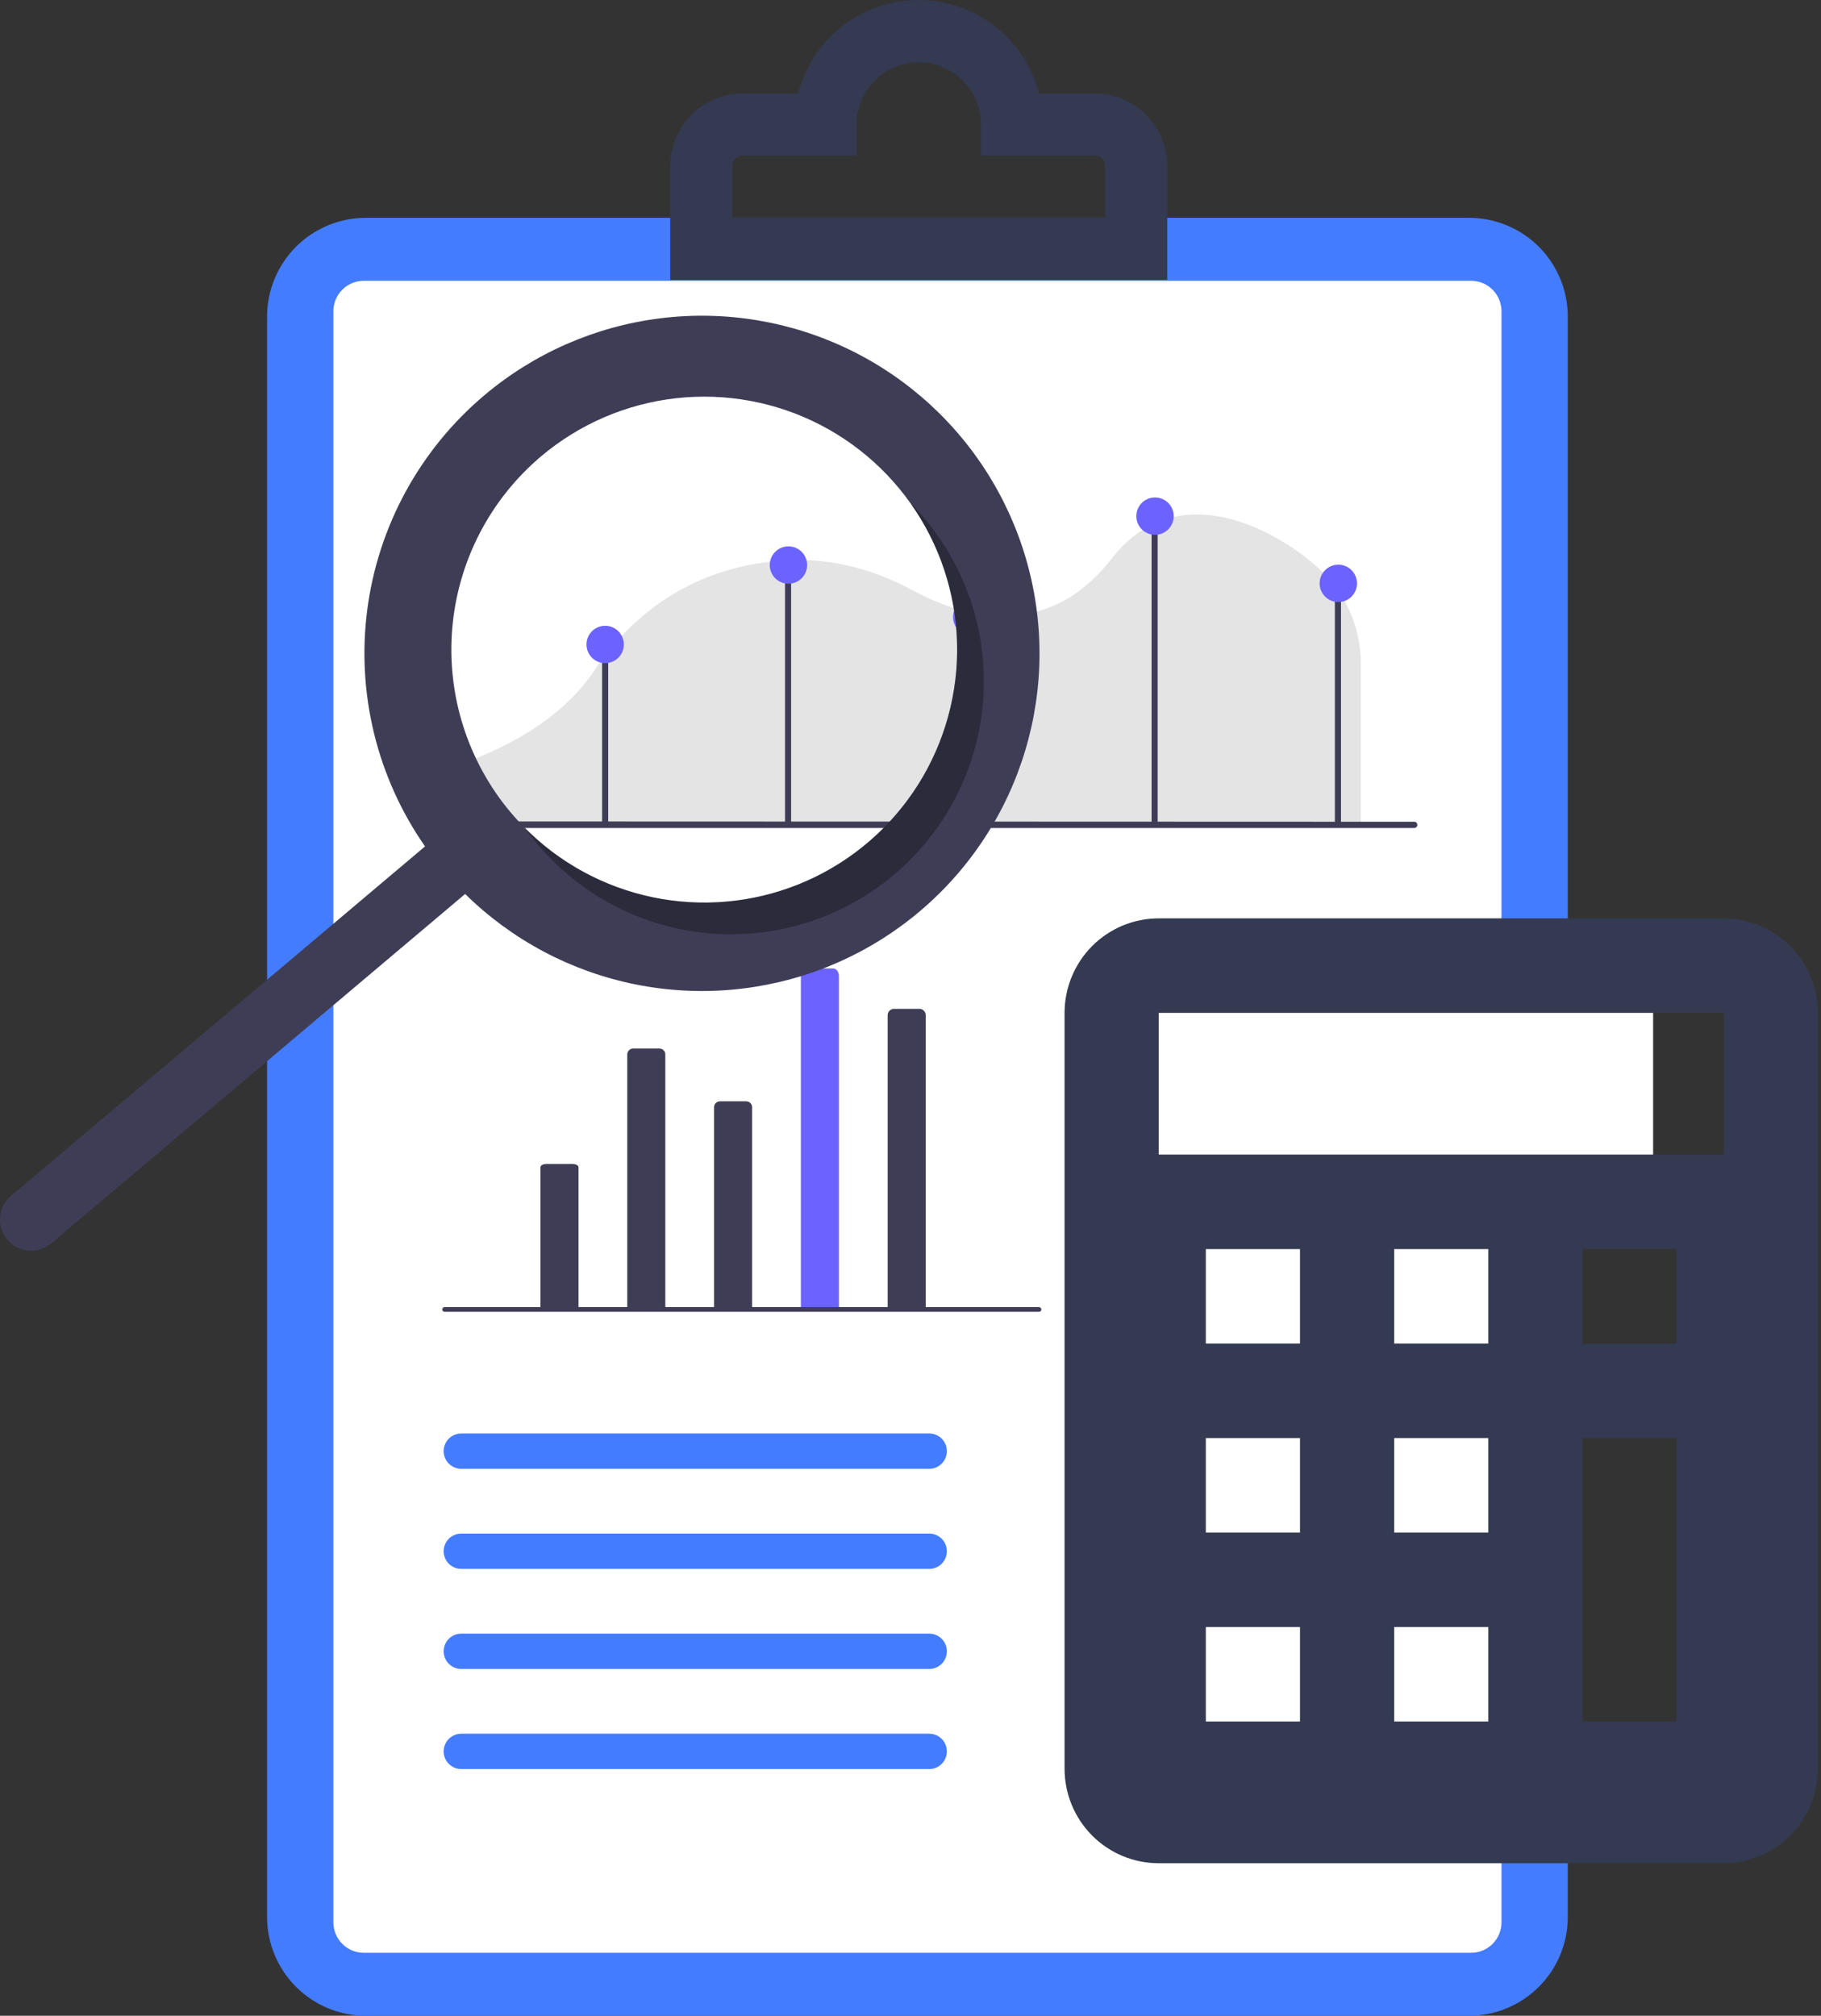 <?xml version="1.0" encoding="UTF-8"?> <svg xmlns="http://www.w3.org/2000/svg" width="150" height="166" viewBox="0 0 150 166" fill="none"><rect x="0" y="0" width="150" height="166" fill="#333333" stroke="none"/><path d="M121.016 166H30.126C27.972 165.998 25.906 165.141 24.383 163.617C22.86 162.094 22.003 160.029 22 157.874V26.063C22.003 23.909 22.86 21.844 24.383 20.32C25.906 18.797 27.972 17.94 30.126 17.938H121.016C123.171 17.94 125.236 18.797 126.759 20.32C128.282 21.844 129.139 23.909 129.142 26.063V157.874C129.139 160.029 128.282 162.094 126.759 163.617C125.236 165.141 123.171 165.998 121.016 166Z" fill="#447CFF"></path><path d="M121.176 160.816H29.966C29.302 160.815 28.666 160.551 28.196 160.081C27.726 159.612 27.462 158.975 27.461 158.311V25.627C27.462 24.963 27.726 24.326 28.196 23.856C28.666 23.387 29.302 23.123 29.966 23.122H121.176C121.84 23.123 122.477 23.387 122.947 23.856C123.416 24.326 123.68 24.963 123.681 25.627V158.311C123.68 158.975 123.416 159.612 122.947 160.081C122.477 160.551 121.84 160.815 121.176 160.816Z" fill="white"></path><path d="M34.354 67.876H112.095V54.551C112.084 53.146 111.791 51.758 111.236 50.467C110.68 49.177 109.872 48.01 108.859 47.036L108.838 47.016C107.45 45.623 102.809 42.087 98.008 42.386C95.472 42.544 93.301 43.767 91.555 46.019C86.12 53.034 78.98 50.666 75.208 48.63C71.884 46.836 68.489 45.994 65.117 46.128C60.395 46.312 53.748 48.052 48.901 55.292C47.049 58.054 43.023 61.805 34.354 64.009L34.354 67.876Z" fill="#E4E4E4"></path><path d="M116.494 68.186H34.504C34.436 68.186 34.37 68.159 34.322 68.111C34.274 68.063 34.247 67.997 34.247 67.929L34.372 67.644L116.494 67.673C116.562 67.673 116.627 67.7 116.675 67.748C116.723 67.796 116.751 67.861 116.751 67.929C116.751 67.997 116.723 68.063 116.675 68.111C116.627 68.159 116.562 68.186 116.494 68.186H116.494Z" fill="#3F3D56"></path><path d="M50.099 53.074H49.596V67.825H50.099V53.074Z" fill="#3F3D56"></path><path d="M65.166 46.184H64.663V67.825H65.166V46.184Z" fill="#3F3D56"></path><path d="M80.264 50.714H79.761V67.825H80.264V50.714Z" fill="#3F3D56"></path><path d="M95.362 42.41H94.859V67.825H95.362V42.41Z" fill="#3F3D56"></path><path d="M110.46 48.198H109.957V67.825H110.46V48.198Z" fill="#3F3D56"></path><path d="M64.946 48.071C65.796 48.071 66.485 47.382 66.485 46.531C66.485 45.681 65.796 44.992 64.946 44.992C64.096 44.992 63.406 45.681 63.406 46.531C63.406 47.382 64.096 48.071 64.946 48.071Z" fill="#6C63FF"></path><path d="M95.142 44.045C95.992 44.045 96.681 43.356 96.681 42.505C96.681 41.655 95.992 40.966 95.142 40.966C94.291 40.966 93.602 41.655 93.602 42.505C93.602 43.356 94.291 44.045 95.142 44.045Z" fill="#6C63FF"></path><path d="M80.043 52.349C80.894 52.349 81.583 51.659 81.583 50.809C81.583 49.959 80.894 49.27 80.043 49.27C79.193 49.27 78.504 49.959 78.504 50.809C78.504 51.659 79.193 52.349 80.043 52.349Z" fill="#6C63FF"></path><path d="M49.848 54.613C50.698 54.613 51.388 53.924 51.388 53.074C51.388 52.224 50.698 51.534 49.848 51.534C48.998 51.534 48.309 52.224 48.309 53.074C48.309 53.924 48.998 54.613 49.848 54.613Z" fill="#6C63FF"></path><path d="M110.239 49.581C111.09 49.581 111.779 48.892 111.779 48.041C111.779 47.191 111.09 46.502 110.239 46.502C109.389 46.502 108.7 47.191 108.7 48.041C108.7 48.892 109.389 49.581 110.239 49.581Z" fill="#6C63FF"></path><path d="M51.669 107.723V86.834C51.669 86.705 51.721 86.582 51.812 86.491C51.903 86.4 52.026 86.349 52.154 86.349H54.319C54.448 86.349 54.571 86.4 54.662 86.491C54.753 86.582 54.804 86.705 54.804 86.834V107.778L51.669 107.723Z" fill="#3F3D56"></path><path d="M58.819 107.789V91.179C58.819 91.05 58.87 90.927 58.961 90.836C59.052 90.745 59.176 90.694 59.304 90.694H61.469C61.598 90.694 61.721 90.745 61.812 90.836C61.903 90.927 61.954 91.05 61.954 91.179V107.753L58.819 107.789Z" fill="#3F3D56"></path><path d="M73.119 107.715V83.639C73.11 83.5 73.156 83.364 73.246 83.259C73.337 83.155 73.466 83.09 73.604 83.079H75.769C75.907 83.09 76.035 83.155 76.126 83.259C76.217 83.364 76.263 83.5 76.254 83.639V107.778L73.119 107.715Z" fill="#3F3D56"></path><path d="M44.519 107.748V96.124C44.519 95.975 44.736 95.854 45.004 95.854H47.169C47.437 95.854 47.654 95.975 47.654 96.124V107.778L44.519 107.748Z" fill="#3F3D56"></path><path d="M65.969 107.707V80.385C65.969 80.034 66.186 79.75 66.454 79.75H68.619C68.886 79.75 69.104 80.034 69.104 80.385V107.778L65.969 107.707Z" fill="#6C63FF"></path><path d="M85.584 108.029H36.623C36.572 108.029 36.522 108.009 36.486 107.972C36.449 107.936 36.429 107.887 36.429 107.835C36.429 107.784 36.449 107.734 36.486 107.698C36.522 107.661 36.572 107.641 36.623 107.641H85.584C85.635 107.641 85.685 107.661 85.721 107.698C85.757 107.734 85.778 107.784 85.778 107.835C85.778 107.887 85.757 107.936 85.721 107.972C85.685 108.009 85.635 108.029 85.584 108.029Z" fill="#3F3D56"></path><path d="M96.148 13.658C96.142 12.079 95.511 10.566 94.395 9.45C93.278 8.333 91.766 7.703 90.187 7.696H85.581C85.017 5.495 83.737 3.543 81.942 2.15C80.147 0.756 77.939 0 75.666 0C73.394 0 71.186 0.756 69.391 2.15C67.595 3.543 66.315 5.495 65.751 7.696H61.171C59.592 7.703 58.08 8.333 56.963 9.45C55.846 10.566 55.216 12.079 55.209 13.658V23.048H96.148V13.658ZM91.031 17.931H60.327V13.658C60.327 13.547 60.349 13.437 60.391 13.335C60.434 13.232 60.496 13.139 60.574 13.061C60.653 12.982 60.746 12.92 60.848 12.878C60.95 12.835 61.06 12.813 61.171 12.813H70.562V10.255C70.562 8.898 71.101 7.596 72.06 6.636C73.02 5.677 74.322 5.137 75.679 5.137C77.036 5.137 78.338 5.677 79.297 6.636C80.257 7.596 80.796 8.898 80.796 10.255V12.813H90.187C90.411 12.813 90.625 12.902 90.784 13.061C90.942 13.219 91.031 13.434 91.031 13.658V17.931Z" fill="#333A51"></path><path d="M37.996 118.049C37.611 118.049 37.242 118.203 36.97 118.475C36.698 118.748 36.545 119.118 36.545 119.504C36.545 119.89 36.698 120.26 36.97 120.532C37.242 120.805 37.611 120.958 37.996 120.958H76.545C76.93 120.958 77.299 120.805 77.571 120.532C77.843 120.26 77.996 119.89 77.996 119.504C77.996 119.118 77.843 118.748 77.571 118.475C77.299 118.203 76.93 118.049 76.545 118.049H37.996Z" fill="#447CFF"></path><path d="M37.996 126.291C37.611 126.291 37.242 126.444 36.97 126.717C36.698 126.99 36.545 127.36 36.545 127.745C36.545 128.131 36.698 128.501 36.97 128.774C37.242 129.047 37.611 129.2 37.996 129.2H76.545C76.93 129.2 77.299 129.047 77.571 128.774C77.843 128.501 77.996 128.131 77.996 127.745C77.996 127.36 77.843 126.99 77.571 126.717C77.299 126.444 76.93 126.291 76.545 126.291H37.996Z" fill="#447CFF"></path><path d="M37.996 134.533C37.611 134.533 37.242 134.686 36.97 134.959C36.698 135.231 36.545 135.601 36.545 135.987C36.545 136.373 36.698 136.743 36.97 137.016C37.242 137.288 37.611 137.442 37.996 137.442H76.545C76.93 137.442 77.299 137.288 77.571 137.016C77.843 136.743 77.996 136.373 77.996 135.987C77.996 135.601 77.843 135.231 77.571 134.959C77.299 134.686 76.93 134.533 76.545 134.533H37.996Z" fill="#447CFF"></path><path d="M37.996 142.774C37.611 142.774 37.242 142.928 36.97 143.2C36.698 143.473 36.545 143.843 36.545 144.229C36.545 144.614 36.698 144.984 36.97 145.257C37.242 145.53 37.611 145.683 37.996 145.683H76.545C76.93 145.683 77.299 145.53 77.571 145.257C77.843 144.984 77.996 144.614 77.996 144.229C77.996 143.843 77.843 143.473 77.571 143.2C77.299 142.928 76.93 142.774 76.545 142.774H37.996Z" fill="#447CFF"></path><path d="M136.172 83.144H114.84V95.264H136.172V83.144Z" fill="white"></path><path d="M95.448 153.44H141.989C144.047 153.44 146.02 152.62 147.474 151.161C148.929 149.702 149.746 147.723 149.746 145.659V83.41C149.746 81.347 148.929 79.368 147.474 77.908C146.02 76.449 144.047 75.629 141.989 75.629H95.448C93.391 75.629 91.418 76.449 89.963 77.908C88.509 79.368 87.691 81.347 87.691 83.41V145.659C87.691 147.723 88.509 149.702 89.963 151.161C91.418 152.62 93.391 153.44 95.448 153.44ZM107.084 141.768H99.327V133.987H107.084V141.768ZM107.084 126.206H99.327V118.425H107.084V126.206ZM107.084 110.644H99.327V102.863H107.084V110.644ZM122.597 141.768H114.84V133.987H122.597V141.768ZM122.597 126.206H114.84V118.425H122.597V126.206ZM122.597 110.644H114.84V102.863H122.597V110.644ZM138.111 141.768H130.354V118.425H138.111V141.768ZM138.111 110.644H130.354V102.863H138.111V110.644ZM95.448 83.41H141.989V95.082H95.448V83.41Z" fill="#333A51"></path><path d="M39.892 32.555C44.011 29.079 49.052 26.875 54.401 26.211C59.749 25.548 65.176 26.454 70.019 28.818C74.863 31.183 78.915 34.905 81.682 39.53C84.449 44.156 85.812 49.486 85.606 54.873C85.399 60.259 83.631 65.469 80.517 69.869C77.404 74.269 73.079 77.669 68.068 79.655C63.057 81.641 57.578 82.128 52.295 81.057C47.013 79.985 42.156 77.401 38.315 73.62L4.211 102.399C3.691 102.836 3.02 103.048 2.345 102.991C1.669 102.933 1.043 102.61 0.606 102.092C0.168 101.574 -0.047 100.903 0.009 100.227C0.064 99.552 0.386 98.925 0.902 98.486L0.906 98.483L35.011 69.703C31.049 64.016 29.353 57.055 30.256 50.183C31.159 43.312 34.595 37.025 39.892 32.555ZM42.09 66.932C44.747 70.081 48.278 72.371 52.237 73.513C56.195 74.655 60.403 74.598 64.329 73.348C68.255 72.098 71.722 69.712 74.292 66.492C76.862 63.272 78.419 59.361 78.767 55.256C79.115 51.15 78.237 47.034 76.246 43.427C74.254 39.82 71.238 36.885 67.578 34.992C63.919 33.1 59.78 32.335 55.686 32.795C51.592 33.255 47.726 34.918 44.577 37.575C40.355 41.139 37.721 46.233 37.254 51.739C36.788 57.244 38.528 62.709 42.09 66.932Z" fill="#3F3D56"></path><path opacity="0.3" d="M71.444 69.419C75.44 66.046 78.022 61.294 78.677 56.106C79.332 50.918 78.012 45.673 74.979 41.413C75.377 41.814 75.762 42.234 76.134 42.673C77.898 44.764 79.233 47.182 80.063 49.789C80.893 52.396 81.201 55.141 80.97 57.867C80.739 60.593 79.974 63.246 78.717 65.677C77.461 68.107 75.738 70.266 73.647 72.03C71.557 73.794 69.139 75.129 66.532 75.959C63.926 76.789 61.181 77.097 58.455 76.866C55.73 76.635 53.076 75.87 50.646 74.613C48.216 73.356 46.057 71.634 44.293 69.543C43.922 69.103 43.573 68.653 43.245 68.192C46.934 71.898 51.881 74.082 57.105 74.309C62.329 74.537 67.448 72.791 71.444 69.419Z" fill="black"></path></svg> 